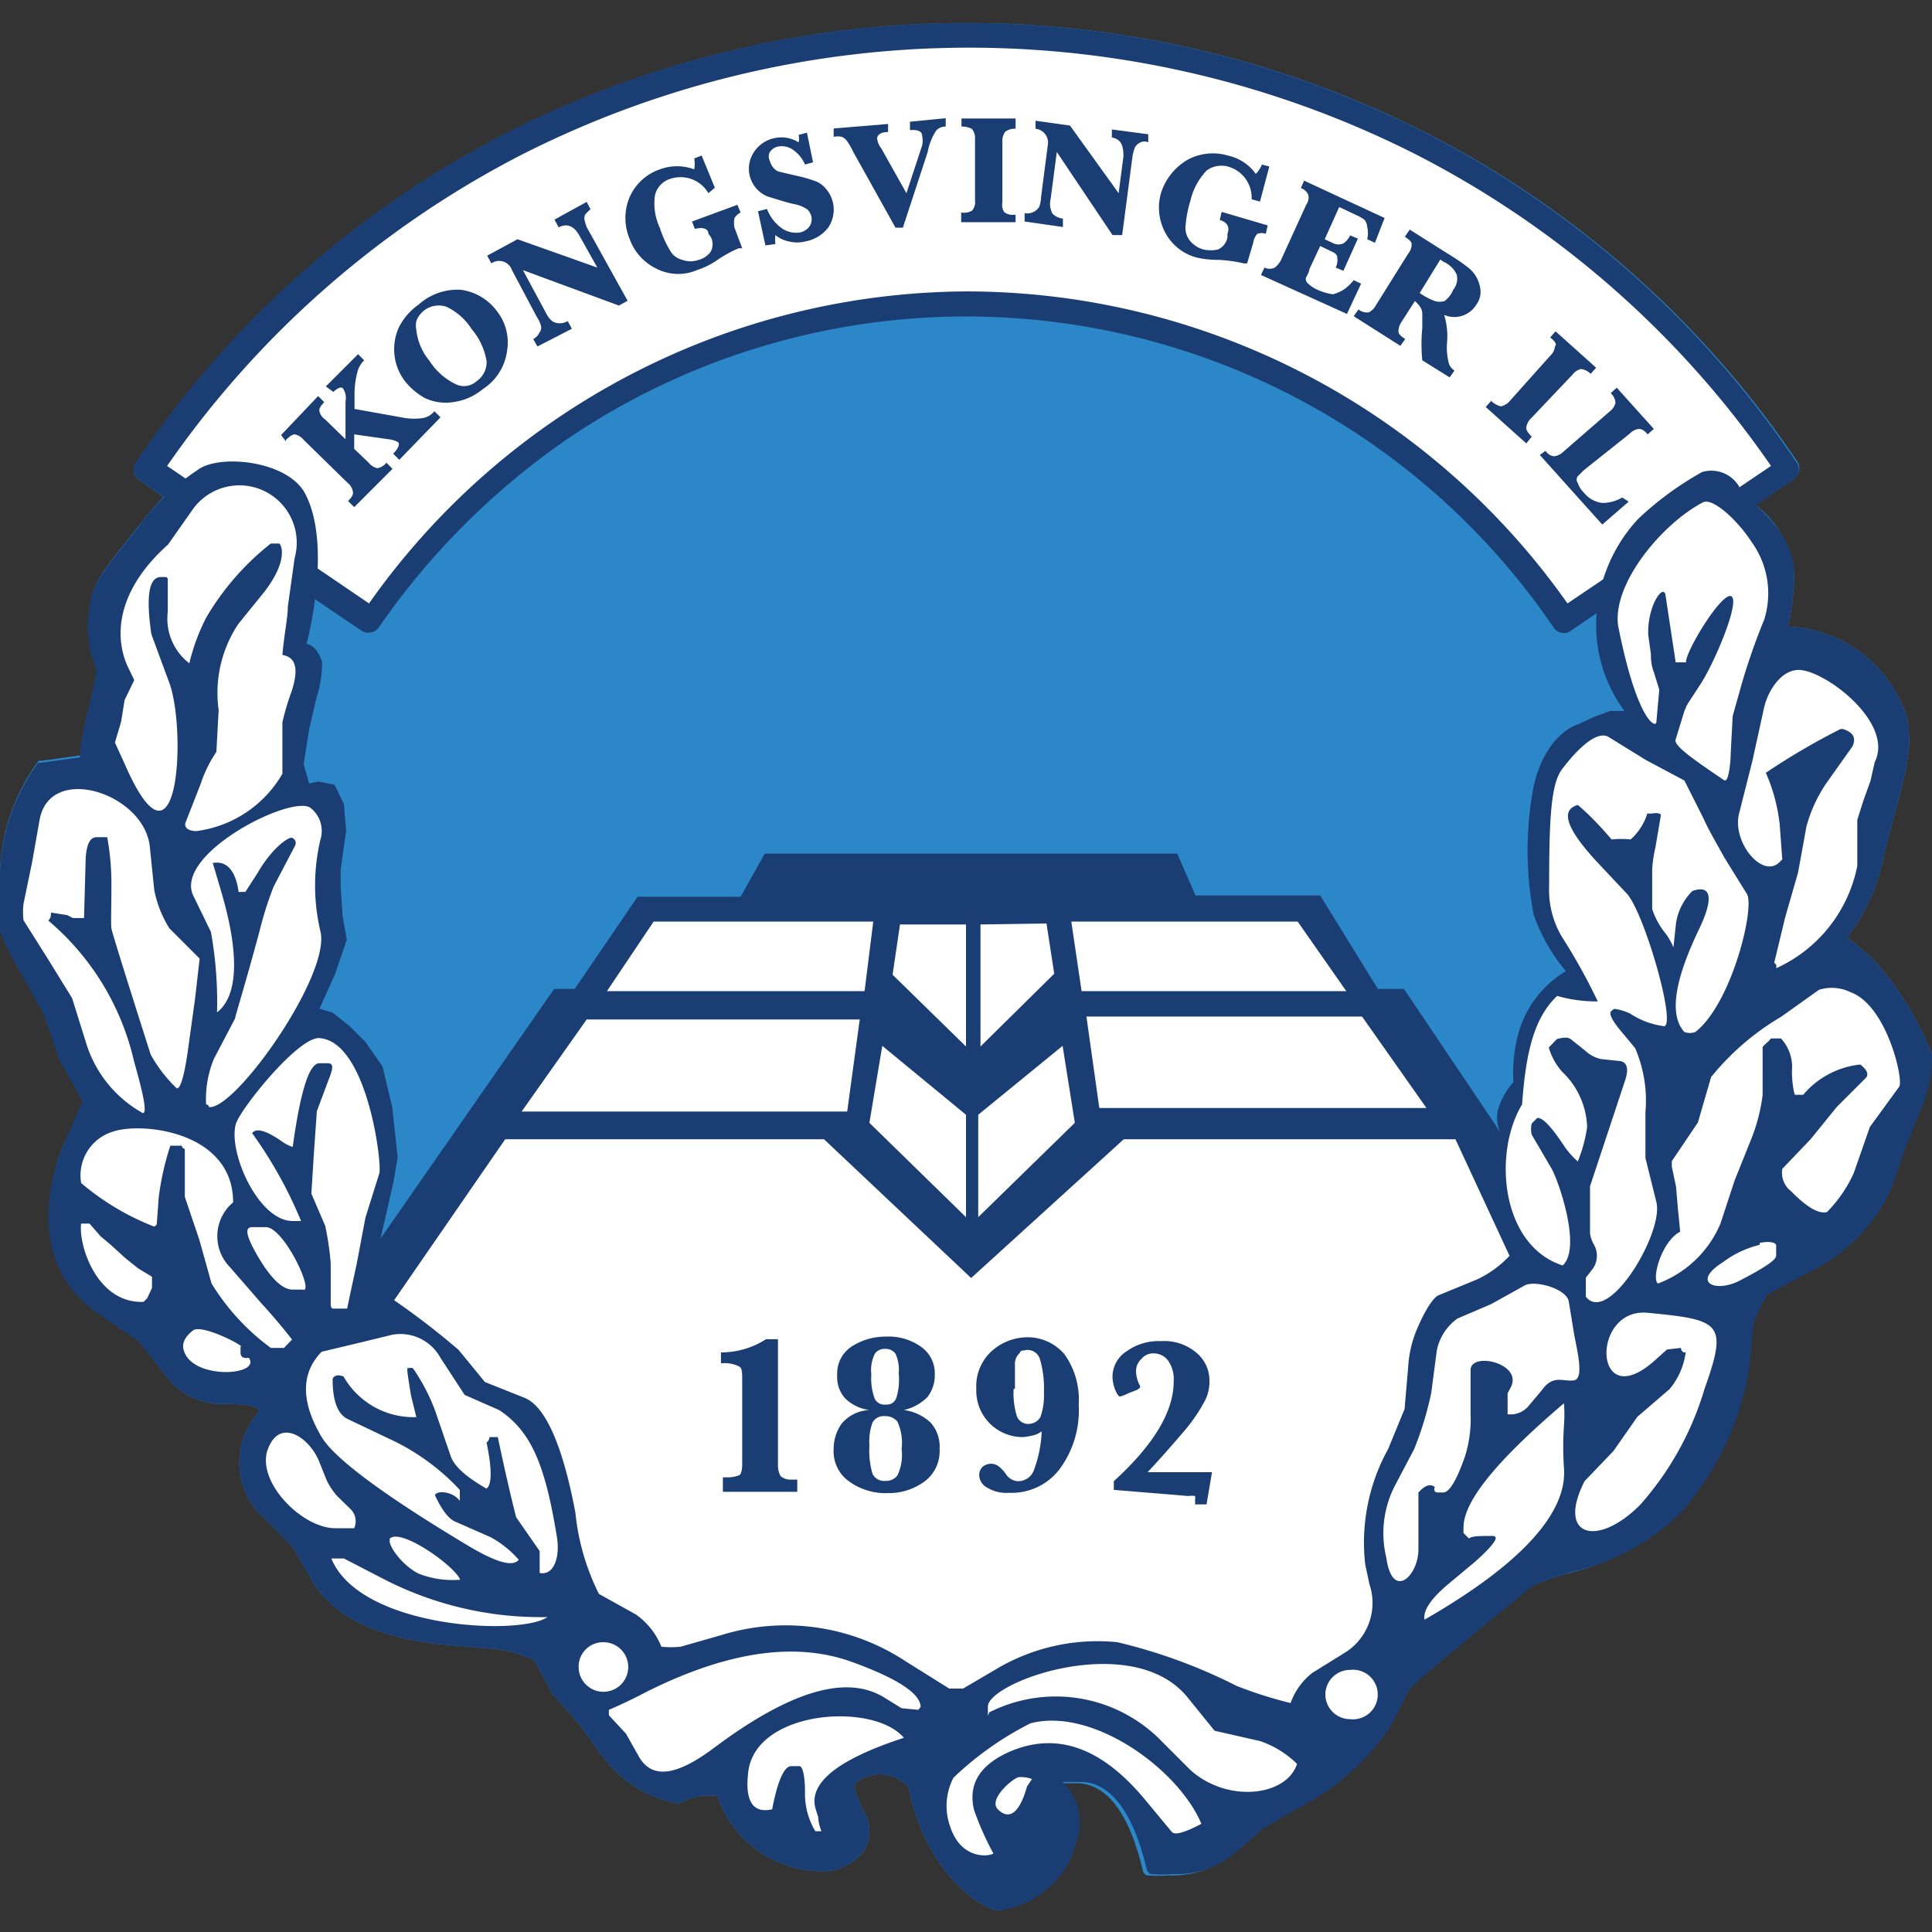 <?xml version="1.0" encoding="iso-8859-1"?>
<svg xmlns="http://www.w3.org/2000/svg" width="60" height="60" viewBox="0 0 60 60"><rect x="0" y="0" width="60" height="60" fill="#333333" stroke="none"/><defs><style>.cls-1{fill:#2c87c8;}.cls-2{fill:#fff;}.cls-3{fill:#1a3e74;}</style></defs><g id="Kongsvinger"><g id="Layer_2_copy" data-name="Layer 2 copy"><path class="cls-1" d="M60,32.74A9.92,9.92,0,0,0,58.36,30a6.5,6.5,0,0,0-1-.88,6.09,6.09,0,0,0,1.15-2.58c.66-2.6.92-3.09.71-4.27a4.06,4.06,0,0,0-3.69-2.81,7.77,7.77,0,0,0,.19-1.67,3.13,3.13,0,0,0-1.2-2.11l1.2-.81a.4.4,0,0,0,.1-.53A30.78,30.78,0,0,0,44.28,4.12a31.54,31.54,0,0,0-28.51,0A30.65,30.65,0,0,0,4.23,14.37a.37.37,0,0,0,.08.53l.77.53a11.14,11.14,0,0,0-.75.88c-1.51,1.88-1.47,1.83-1.6,3.11l.09.77v0l.19.56s0,.23-.23,1.19a7.14,7.14,0,0,0-.28,1.52l-1.22.17a.15.15,0,0,0-.08,0A6.13,6.13,0,0,0,0,27.53a9.25,9.25,0,0,0,.07,1.39,7.76,7.76,0,0,0,.66,1.32l.7,1.26.47,1.39v0l.71,1.24v.1l-.6,1.24S.36,39,3.12,40.83l1.19.81.86,1.11A2.18,2.18,0,0,0,7,43.6c.77,0,1,.11,1.05.17a1.74,1.74,0,0,1-.15.26,2.31,2.31,0,0,0,.32,3.13l.87.88.62,1.07c.69,1.17,2.2,1.85,4.5,2l1.26.11a4.09,4.09,0,0,1,1.13.34l.56,1.05,0,0,.83.94.73,1A3.75,3.75,0,0,0,21,56a.15.15,0,0,0,.1,0,1.84,1.84,0,0,1,1.18-.22,3.44,3.44,0,0,0,3.11,2.33,1.65,1.65,0,0,0,1.45-.64,1.16,1.16,0,0,0,0-1.18,3.63,3.63,0,0,1-.32-.85.69.69,0,0,1,.23-.19,1.19,1.19,0,0,1,1.47.26c.52,2.66,2.29,3.81,2.78,3.81h0a2.83,2.83,0,0,0,2.37-2.11,1.75,1.75,0,0,0-.49-1.83h.55c.94,0,1.65.94,2.07,2.75a.29.29,0,0,0,.11.11,4.11,4.11,0,0,0,.7,0h0a2.81,2.81,0,0,0,1.86-.6l.94-.81,1.09-.64a7.53,7.53,0,0,0,2.88-2.56l.57-1.13c.17-.26,3.59-3,3.82-3.2a8.33,8.33,0,0,1,1.18-.43,7.17,7.17,0,0,0,3.35-1.77,8.87,8.87,0,0,0,2.2-4.57l.12-1.28a3.22,3.22,0,0,1,.45-1l1.09-.6a5.46,5.46,0,0,0,2.75-2.67l.41-1.19s.08-.24.47-1.18A4.07,4.07,0,0,0,60,32.74Z"/></g><g id="Layer_2" data-name="Layer 2"><path class="cls-2" d="M48.57,19.27a22.45,22.45,0,0,0-37.13,0L4.55,14.58a30.8,30.8,0,0,1,51,0Z"/><path class="cls-3" d="M48.57,19.66a.38.38,0,0,1-.32-.17,22.06,22.06,0,0,0-30.64-5.85,22.91,22.91,0,0,0-5.85,5.85.4.4,0,0,1-.53.1L4.31,14.9a.4.4,0,0,1-.1-.53A30.78,30.78,0,0,1,15.75,4.12a31.54,31.54,0,0,1,28.51,0A30.78,30.78,0,0,1,55.8,14.37a.38.38,0,0,1-.1.53l-6.92,4.69A.28.28,0,0,1,48.57,19.66ZM30,9.05a22.85,22.85,0,0,1,18.68,9.69L55,14.47a30,30,0,0,0-11-9.66,30.7,30.7,0,0,0-27.81,0,30.2,30.2,0,0,0-11,9.66l6.27,4.27A22.84,22.84,0,0,1,30,9.05Z"/><path class="cls-3" d="M60,32.74A9.92,9.92,0,0,0,58.36,30a6.5,6.5,0,0,0-1-.88,6.09,6.09,0,0,0,1.15-2.58c.66-2.6.92-3.09.71-4.27a4.06,4.06,0,0,0-3.69-2.81,7.77,7.77,0,0,0,.19-1.67c0-1.26-1.41-2.28-1.41-2.28a1.05,1.05,0,0,1-.24-.28,1,1,0,0,0-1.21-.57,9.8,9.8,0,0,0-2,1.47,4.88,4.88,0,0,0-1.29,3.37,4.48,4.48,0,0,0,.88,2.58H50l-.51.19-.47.22s-1,.25-1.39,1.92a10.64,10.64,0,0,0,0,4,5.63,5.63,0,0,0,1,1.75,3.27,3.27,0,0,0-1.51,2.07A4.75,4.75,0,0,0,47,33.61a2.08,2.08,0,0,0-.45.77,1,1,0,0,0,.05.79l-3-4.46h-.81L41,27.81H37.13l-.57-1.3H23.75L23,27.85h-3.2l-1.95,2.86h-.64l-5.39,7.75.4-1.75.13-.77-.17-1.56-.3-1.26-.53-.76-.5-.5-.53-.42-.4-.11.49-1.09.36-1.06-.13-.73-.06-.9V27l.17-1.2-.07-.83-.29-.6-.5-.1-.29.06-.17-.6.17-1.07.23-1A3.37,3.37,0,0,0,10,20.55C9.82,20,9.52,20,9.52,20s.83-3.07-.06-4.7c-.56-1-2.67-1.21-3.33-.7a7.11,7.11,0,0,0-1.82,1.75c-1.51,1.88-1.47,1.83-1.6,3.12l.09.76v0l.19.56S3,21,2.75,22a8,8,0,0,0-.27,1.52l-1.22.17a.15.15,0,0,0-.08,0A6.13,6.13,0,0,0,0,27.55a8.07,8.07,0,0,0,0,1.39,8.64,8.64,0,0,0,.67,1.32l.7,1.26.47,1.39v0l.7,1.24v.11L2,35.49S.34,39,3.1,40.83l1.19.81.88,1.11A2.18,2.18,0,0,0,7,43.6c.77,0,1,.11,1.05.17a1.74,1.74,0,0,1-.15.26,2.31,2.31,0,0,0,.32,3.13l.87.88.62,1.07c.69,1.17,2.2,1.85,4.5,2l1.26.11a4.09,4.09,0,0,1,1.13.34l.56,1.05,0,0,.83.94.73,1A3.75,3.75,0,0,0,21,56a.15.15,0,0,0,.1,0,1.84,1.84,0,0,1,1.18-.22,3.44,3.44,0,0,0,3.11,2.33,1.65,1.65,0,0,0,1.45-.64,1.16,1.16,0,0,0,0-1.18,3.63,3.63,0,0,1-.32-.85.69.69,0,0,1,.23-.19,1.19,1.19,0,0,1,1.47.26c.52,2.66,2.29,3.81,2.78,3.81h.06a2.83,2.83,0,0,0,2.37-2.11A1.75,1.75,0,0,0,33,55.34h.55c.94,0,1.65.94,2.07,2.75a.38.38,0,0,0,.11.11,4.17,4.17,0,0,0,.7,0h0a2.79,2.79,0,0,0,1.86-.6l.94-.81,1.09-.64a7.53,7.53,0,0,0,2.88-2.56l.58-1.13c.17-.26,3.58-3,3.81-3.2a8.33,8.33,0,0,1,1.18-.43,7.12,7.12,0,0,0,3.35-1.77,8.87,8.87,0,0,0,2.2-4.57l.12-1.28a3.22,3.22,0,0,1,.45-1l1.09-.6a5.46,5.46,0,0,0,2.75-2.67l.41-1.19s.08-.24.47-1.18A4.25,4.25,0,0,0,60,32.74Z"/><path class="cls-2" d="M32.05,55.25l-.15.22-.08.25c-.22.62-.51.79-.83.47s.51-1,.66-1A1,1,0,0,1,32.05,55.25ZM18.74,51a.77.77,0,1,1-.77.77h0A.76.76,0,0,1,18.74,51Zm23.19.86a.77.77,0,1,1,0,1.53.77.77,0,0,1-.77-.77h0a.77.77,0,0,1,.77-.76ZM20.3,28.62h6.82l-.27,2.16h-8Zm20,0,1.51,2.16H33.59l-.32-2.16Zm2,2.95,2,2.84H34.14l-.4-2.84ZM30.45,28.71V32.5l2.29-2.26-.24-1.56ZM33,32.48l-2.62,2.14V37.8l3-2.93Zm-3-3.77-2.05,0-.23,1.56L30,32.5V28.71ZM27.4,32.48,27,34.87l3,2.93V34.62ZM8.67,16.88H8.41a8.2,8.2,0,0,0-2,2.29,6.16,6.16,0,0,0-.53,1.43A1.75,1.75,0,0,1,5.21,19V18a.07.07,0,0,0-.07-.08H5c-.38,0-.47.6-.3,1.77,0,0,.2.55.56,1.52.53,1.45.3,6.31-1.35,2.6l-.34-.75.19-.64.11-.68.3-.62L4,20.77c-.45-.9-.45-2.37,1.22-3.86L6,15.8a1.78,1.78,0,0,1,3.15,1.53l-.21,1.5c0,.34-.11.83-.17,1.51.41.07.51.41.3,1.09a8.3,8.3,0,0,0-.3,1l0,1.6a3.62,3.62,0,0,1-2.67,1.78c-.28,0-.38-.13-.34-.26l.47-1.2a4,4,0,0,1,.49-1l.07-1.3a3.86,3.86,0,0,1,.61-2.67l.81-1C9,17.35,8.71,16.88,8.67,16.88ZM52.35,22c0-.07.17-.3.42-.69.45-.66,1.28-2.62,1-2.79s-1.43,1.71-1.41,2.05h-.32l-.32-2.11c-.09-.33-.58.42-.53,1.28l.08.57c0,.13,0,.32.09.56l.17.55-.09,1c0,.21-.6,0-1.19-3-.17-1.33,1.4-3.18,2.64-3.82.3-.15,1.07.55,1.52,1.25a2.72,2.72,0,0,1,.38,2.39,20.08,20.08,0,0,0-.7,2l-.28,1-.06,1.13c0,.19-.05,1-.22.85-.92-.62-1.58-1.08-1.49-1.26l.28-.91m4.84.59A21.48,21.48,0,0,0,54.84,24a5.49,5.49,0,0,1,.43,1.6l.08,1.09-.08.08c-.53.54-1.49-.62-1.26-1.51l.41-1.62L54.78,22c.11-.51.49-1.13,1-1.19.75-.11,3.08,1.6,2.44,2.86l-.13.58-.22.61-.19.6,0,1.43a4.43,4.43,0,0,1-2.52,3.18.2.2,0,0,0,0-.11l-.06-.06.34-1.41.4-1.39.26-1.43a4.49,4.49,0,0,1,.6-1.32l.83-1.17c.13-.28,0-.45-.3-.54Zm-7.11,8.75c-.1.07,0,.28.28.62l.45.54a4.12,4.12,0,0,1,.32,2l0,1.41.34,1.37c.24.94-1.49,3.84-2.19,2.94l0-.59.17-.22a.7.7,0,0,0,.08-.81,1,1,0,0,1-.12-.34V36.84l1.09-3.29c.12-.36.06-.58-.18-.6l-.57-.06a1.06,1.06,0,0,1-.49-.26l-.45-.36c-.09-.06-.21-.06-.43,0l-.25.26a1.9,1.9,0,0,0,.42.76A2.48,2.48,0,0,1,49.29,35,4.54,4.54,0,0,1,49,36.07a2.62,2.62,0,0,1-.39-.43c-.42-.64-.7-.94-.87-.92l-.17.17a.7.7,0,0,0,0,.35l.62,1.06c.21.37.94,2.46.34,3-1.92-.62-2.17-3.5-1.26-5,.11-1.52.34-2.67,1.09-3.37a4.45,4.45,0,0,0,1.26.17,18.15,18.15,0,0,0-1.11-2,2.85,2.85,0,0,1-.4-1.58c0-2.13.06-3.18.4-3.63.53-.7,1.11-1.21,1.45-1l1.15.71,1.2.64.6,1.19c.12.28.34.66.64,1.2l.7,1.13c.26.42-.47,3.41-1.6,4.29a.5.5,0,0,1-.34,0c-.47-.52-.32-1.56.43-3.14.49-1,.42-1.45-.18-1.24a1.79,1.79,0,0,0-.51,1l-.08.75a2.18,2.18,0,0,0-.22-.4,2.37,2.37,0,0,1-.44-.79V27a4,4,0,0,1,.1-.68l.17-1c0-.06-.12-.08-.25-.06a.52.52,0,0,1-.17,0,1.78,1.78,0,0,1-.52.81,2.83,2.83,0,0,0-.59,0C49.42,25.33,49,25,49,25c-.55.15-.36.73.58,1.75l.94,1c.53.57,1.53,4,1.17,4.12a2.46,2.46,0,0,1-1.06-.39,1.62,1.62,0,0,0-.5-.15ZM2.61,28.51l-.18,0-.17,0-.17-.09-.51-.08a.29.29,0,0,1-.08.25,8.07,8.07,0,0,1,2.66,4.36c.3,1.06.41,1.6.28,1.62a3.74,3.74,0,0,1-1.75-2.13L2.24,31l-.74-1.2L.73,28.58a2.18,2.18,0,0,1,0-.51L1,26.76l.23-1.3c.32-1.77,3.22-.83,3.42.81l.14,1.37a3.53,3.53,0,0,0,.47,1.19l.94.94L6.06,31l-.19,1.37c-.13,1-.26,1.45-.38,1.43a4.34,4.34,0,0,1-.81-1.05S3.48,29,3.46,28.83s0-.55,0-1.38A8,8,0,0,0,3.33,26H3c-.21,0-.32.24-.34.69Zm4-1.7.24.81c.6,2,.55,3.31-.11,3.82a12.24,12.24,0,0,0-.19-2.5L6,27.81c-.6-1.28,3-3.12,3.63-2.73a.91.91,0,0,1,.32,1,6.19,6.19,0,0,0,0,2.84c.34,1.34-2.65,5.57-3.46,5.46a.09.09,0,0,0-.09-.08,3.28,3.28,0,0,1,.24-1.41l.66-1.26c0-.06.3-1,.77-2.75a10.59,10.59,0,0,1,.43-1.35l.66-1.26c.06-.12,0-.21-.09-.25S8.47,26.3,8,27.11l-.38.59H7.41c-.09-.66-.37-1-.84-.89Zm50.85,4c1.14.4,1.67,2.75,1.52,2.94L58.07,35l-.5,1.43a4.14,4.14,0,0,1-.83,1.21c-.25.07-.62-.14-1.11-.64a.73.73,0,0,1-.28-.7l.88-.92.81-1,.9-.9c.1-.1.06-.25-.17-.42A2.68,2.68,0,0,0,56,34h-.26s-.09-.26-.09-.75a1.3,1.3,0,0,0-.34-1H55l-.08.09-.09.08-.09.09V34a5.49,5.49,0,0,1-.34,1.34l-.53,1.32L53.43,38a3.39,3.39,0,0,1-1.94,1.86c-.21-.13.11-1.31.69-1.61l-.07-.7-.06-.7-.13-.62v-.17l.81-1.2.41-1.41a8,8,0,0,1,2.17-1.87l1.18-.84a1.33,1.33,0,0,1,.93.05Zm-39.24.85H26.7l-.39,2.86-10.11,0ZM9.35,37.92H9.09c-1.06,0-2-2.11-1.77-3,.11-.44,1.94-2.73,2.6-2.68,1.48.1,1.95,3.88,1.86,4.2l-.43,1.37-.27,1.43c-.07.32-.17.78-.3,1.4h-.43c-.06,0-.08-.06-.08-.17V39.23a8.76,8.76,0,0,0-.17-1.16l-.43-1,.08-1.28.09-1.28.43-1.15c.08-.24.06-.34-.09-.34H9.92c-.32,0-.59.87-.83,2.6a1.24,1.24,0,0,1-.36-.19c-.47-.32-.77-.41-.9-.24a13.46,13.46,0,0,1,1.52,2.73ZM5.64,35.58H5.29a8.63,8.63,0,0,0-.36,1.6L4.87,38a.11.11,0,0,1-.09.09,7.93,7.93,0,0,1-2.26-1.35,1.42,1.42,0,0,1,1-1.6c.9-.3,3.72,0,3.72,2.2a1.37,1.37,0,0,0-.11,2l1,1.15c.22.24.54.6.94,1.11l-.25.26H8.41a7.05,7.05,0,0,1-1.84-2l-.38-1.36-.45-1.33,0-1.41c0-.06,0-.1-.06-.1ZM34.7,51A6.14,6.14,0,0,0,31,51.8l-1.09.64-.15,0-.28,0-1.36-.85a6.76,6.76,0,0,0-5.72-.81l-1.26.36a3,3,0,0,1-.6,0,2.24,2.24,0,0,0-.79-1l-1.15-.64a7.23,7.23,0,0,1-.73-2.52c-.4-2.12-.94-3.31-1.58-3.57l-1.23-.49-.82-1a23.36,23.36,0,0,0-2-1.54l3.45-5h9.9l4.57,4.31,4.74-4.31H45.2L46.88,39a3.3,3.3,0,0,1-1,.73l-1.19.49c-.17.06-.41.43-.66,1a3.58,3.58,0,0,0-.3,1.26l-.11,1.28L43.11,45a6,6,0,0,0-.71,3.6l.13.6a1.82,1.82,0,0,1-.77,2.13l-1,.62a2.06,2.06,0,0,0-.68.94,13.43,13.43,0,0,1-1.67-.53A16.61,16.61,0,0,0,34.7,51ZM2.52,38l.26,0,.34.39.32.27.45.41.4.32.43.26V40l-.15.32-.11.11C3,40.49,2.43,38.65,2.52,38Zm6.91,2.05H9.09c-.34,0-.72-.39-1.15-1.15-.3-.54-.34-.79-.11-.79h.43C8.81,38.12,9.73,40.06,9.43,40.06Zm45.22-1.45c.34-.07.51,0,.51.08V39c0,.13-.38.38-1.13.77s-1.53.06-.51-.58a3.08,3.08,0,0,1,1.13-.53Zm-7.83,5.31,0-.32,0-.32.11-.21c.34-.73-1.26-1.09-1.26-.51V43.9a3.9,3.9,0,0,1-.17,1.32c-.26.75-.49,1.13-.68,1.13h-.17c-.09,0-.13-.06-.09-.17-.13-.1-.28-.06-.45.11l-.06.06v1.77c0,.82-.81,1.61-1,.24a3.21,3.21,0,0,1,.27-2.22L43.92,45a10.41,10.41,0,0,0,.53-1.75l.17-1.3a1.6,1.6,0,0,1,.64-1l1.05-.45,1.06-.59c.35-.15,1.28.12,1.35.51l.15.92c.08.51.36,1.49,0,1.53s-.64-.19-1,.32l-.43.51A.73.73,0,0,1,46.82,43.92Zm5.38-2.05-.43.05-.38.34c-1.92,1.72-2-1.65-.22-1.48,2.26.22,2.5.3,1.77,2.35a9.49,9.49,0,0,1-2,3.61c-1.33,1.34-2.61,1-1.73-.73l.9-.94L50.85,44l1-.86A2.23,2.23,0,0,0,52.35,42L52.28,42l-.06-.06ZM7.47,41.81V42c0,.15.09.19.26.17.38.55-1.67.68-2-.17-.11-.26,0-.47.26-.68s1.53.44,1.51.51Zm5.21.66c-.07,0,0,.32.08.85l.17.69a2.5,2.5,0,0,1-2.26-1.26c-.21-.09-.32,0-.34.08,0,.66.15,1.09.47,1.24l1.26.6a7,7,0,0,1,2.22,1.6v.34c-.24-.32-.75-.32-.77-.17.21.45.43.75.66.83l1.07.47a3.19,3.19,0,0,1,.87.7c-.19.24-.74.07-1.66-.49-2.58-1.55-4.06-2.66-4.46-3.32-.66-1.11-.64-2,0-2.65l1.09-.26,1.11-.27a1.42,1.42,0,0,1,1.49.72l.75,1.15,1.07.47c1,.66,1.43,1.71,1.79,3.91.11.6-.06,1.24-.53,1.15l0-.68-.73-1.05s-.23-.87-.57-2.49H15.2a.22.22,0,0,1-.09.17c.17.81.17,1.3,0,1.43-.62-.35-1-.69-1.11-1l-.49-1.43a6,6,0,0,0-.68-1.3.14.14,0,0,0-.15,0ZM46.37,47.7c-.4,0-.66,0-.75.08l-.17-.17v-.17c0-.74.84-1.92,3.12-3.86a4.66,4.66,0,0,1,0,.7,9.55,9.55,0,0,0,0,1.31c.11,1.4-1.35,3-4.33,4.71-.05-.28.19-.64.72-1.09l.84-.7c.57-.51.78-.79.57-.81ZM11,47.46h-.59C9.37,47.46,7.94,46,8.32,45s1.31-.34,1.6.41l.22.55a2.17,2.17,0,0,0,.32.49l.42.41A.53.53,0,0,1,11,47.46Zm1.09.34c.3-.4,2.05.84,2.2,1.26A2.88,2.88,0,0,1,13,48.87C12.44,48.59,12,47.91,12.12,47.8Zm-1.83.6.42,0,1.16.6A10.65,10.65,0,0,0,17,50.22C16.16,50.81,11.18,50.58,10.29,48.4Zm18.26,4.7L28,53.05l-.52-.32c-1.17-.74-2.92-.23-5.29,1.54-1.17.88-1.94,1-2.35.28l-.4-.71-.53-.57V53.1c.4-.17.81-.37,1.21-.58,2.46-1.22,4.55-1.54,6.3-.92,1.45.52,2.17,1,2.17,1.41Zm2.16.19V53c0-.77,4.54-2.41,6.23-.25l.81,1,1.41.32a3,3,0,0,1,1.15.71c-.32,1-2.15,1.23-3.31.19l-1-1a4.58,4.58,0,0,0-5.25-.79Zm-5.19,3.58h-.17A2.26,2.26,0,0,1,25,55.66c0-.54-.08-.81-.17-.81h-.26c-.21,0-.42.44-.59,1.34-.58.13-.84-.23-.75-1.09.15-2,3.9-2.26,4.84-1.13-2.09.68-3,1.43-2.73,2.24l.07.22s0,.19.1.44ZM32,53.52c1.92-.51,4.59,1.41,5.31,3.12-.53.28-.83.36-.92.25l-.83-1c-1.36-1.64-2.77-2.13-4.25-1.47-.89.41-1.25,1-1.06,1.79a9.08,9.08,0,0,0,.6,1.35c-.07.08-1,.25-1.35-.86a1.89,1.89,0,0,1,.11-1.49A9.89,9.89,0,0,1,32,53.52Z"/></g><g id="Layer_3" data-name="Layer 3"><path class="cls-3" d="M11,13.94l.45.43a.48.48,0,0,0,.27.17.45.45,0,0,0,.28-.17l.19.19L11,15.75l-.19-.19,0,0c.11-.11.17-.21.15-.28A.41.41,0,0,0,10.8,15L9.43,13.66a.48.48,0,0,0-.27-.17c-.09,0-.17.07-.28.17l0,.05-.15-.2L9.88,12.3l.19.19,0,0c-.11.11-.17.21-.15.28a.41.41,0,0,0,.17.25l.64.62,0-1.17a.54.54,0,0,0-.08-.41c-.07-.06-.17,0-.3.11L10.12,12l1-1,.19.19a.78.78,0,0,0-.21.36,2.75,2.75,0,0,0-.09.75v.4l1.56.28a1.87,1.87,0,0,0,.58,0,.59.59,0,0,0,.34-.21l.19.19-1.28,1.32-.19-.19c.17-.17.21-.3.15-.36a.8.8,0,0,0-.3-.09L11,13.49Z"/><path class="cls-3" d="M12.57,11.83a1.64,1.64,0,0,1-.17-1.69A1.93,1.93,0,0,1,13,9.46,1.8,1.8,0,0,1,14.32,9a1.67,1.67,0,0,1,1.11.66,1.57,1.57,0,0,1,.32,1.22A1.67,1.67,0,0,1,15,12.08a1.82,1.82,0,0,1-.94.41,1.53,1.53,0,0,1-.87-.13A2.11,2.11,0,0,1,12.57,11.83Zm.77-.62a2,2,0,0,0,.81.72.58.58,0,0,0,.66-.1.7.7,0,0,0,.3-.62,2.07,2.07,0,0,0-.47-1,1.86,1.86,0,0,0-.77-.68.74.74,0,0,0-.94.44.7.7,0,0,0,0,.28A1.81,1.81,0,0,0,13.34,11.21Z"/><path class="cls-3" d="M16.24,8.39l.7,1.3c.11.22.22.32.35.34a.47.47,0,0,0,.34-.06l.13.24-1.07.55-.13-.23a.41.41,0,0,0,.19-.2.24.24,0,0,0,.05-.21.9.9,0,0,0-.13-.28L15.9,8.39a.42.42,0,0,0-.64-.21l-.13-.24.94-.51,2.48.88-.56-1c-.17-.3-.38-.38-.64-.25l-.13-.24,1-.55.12.23a.91.91,0,0,0-.17.17.29.29,0,0,0,0,.22.81.81,0,0,0,.11.27l1.21,2.18-.27.15Z"/><path class="cls-3" d="M21.58,7.11l-.09-.23,1.41-.52L23,6.6a.53.53,0,0,0-.19.17.73.73,0,0,0,0,.3l.24.64-.11,0a3.94,3.94,0,0,0-.7.39,2.37,2.37,0,0,1-.6.29,1.48,1.48,0,0,1-1.28-.06,1.63,1.63,0,0,1-.81-.92,1.67,1.67,0,0,1,0-1.28,1.59,1.59,0,0,1,.94-.87,1.52,1.52,0,0,1,1.07,0,1,1,0,0,0,0-.34l.23-.09.41,1L22,6a1,1,0,0,0-1.17-.45.7.7,0,0,0-.49.52,1.77,1.77,0,0,0,.15,1,3.27,3.27,0,0,0,.32.71.59.59,0,0,0,.38.29.75.75,0,0,0,.51,0,.68.68,0,0,0,.37-.25.49.49,0,0,0,0-.47L22,7.26C22,7.09,21.81,7.05,21.58,7.11Z"/><path class="cls-3" d="M23.77,7.62l-.23-1.06.28-.07a1.31,1.31,0,0,0,.49.62.79.79,0,0,0,.53.11.49.49,0,0,0,.3-.19.4.4,0,0,0,.06-.3.48.48,0,0,0-.12-.22,1.05,1.05,0,0,0-.41-.17c-.28-.06-.53-.15-.81-.23a.93.93,0,0,1-.43-1.41,1,1,0,0,1,.62-.41,1,1,0,0,1,.75.13.43.43,0,0,0,0-.23l.26-.07.19.92L25,5.11a1.08,1.08,0,0,0-.36-.45.62.62,0,0,0-.47-.11.4.4,0,0,0-.26.17.29.29,0,0,0,0,.28.53.53,0,0,0,.11.21.36.36,0,0,0,.21.13l.56.13a4.11,4.11,0,0,1,.57.17.82.82,0,0,1,.32.26,1,1,0,0,1,.19.4,1,1,0,0,1-.15.77A1.16,1.16,0,0,1,25,7.5a1,1,0,0,1-.49,0,.94.94,0,0,1-.43-.2,1.23,1.23,0,0,0,0,.28Z"/><path class="cls-3" d="M27.81,7.07,26.5,4.72a2.24,2.24,0,0,0-.21-.36.35.35,0,0,0-.15-.11.53.53,0,0,0-.25,0l0-.26,1.69-.14,0,.25c-.23,0-.34.09-.34.21a.63.63,0,0,0,.13.3L28.15,6l.49-1.49a.7.7,0,0,0,0-.28c0-.15-.13-.21-.38-.19l0-.26,1.11-.11,0,.26a.39.39,0,0,0-.3.13,1.86,1.86,0,0,0-.26.66l-.77,2.35Z"/><path class="cls-3" d="M29.86,3.93V3.68l1.68,0V4h0a.48.48,0,0,0-.32.09.46.46,0,0,0-.09.3l0,1.9a.4.4,0,0,0,.06.3.42.42,0,0,0,.3.08h.05V6.9l-1.69,0V6.6a.5.5,0,0,0,.34-.06.41.41,0,0,0,.09-.32l0-1.9A.45.45,0,0,0,30.18,4,.71.71,0,0,0,29.86,3.93Z"/><path class="cls-3" d="M32.82,4.72l-.19,1.45a.65.65,0,0,0,.06.47.56.56,0,0,0,.32.15l0,.26-1.19-.17,0-.26a.44.44,0,0,0,.45-.19.89.89,0,0,0,.06-.3l.21-1.62A.43.43,0,0,0,32.16,4l0-.25,1.07.15L34.74,6l.15-1.15c0-.34-.08-.53-.36-.58l0-.25,1.13.15,0,.25a.29.29,0,0,0-.24,0,.39.39,0,0,0-.17.15,1.23,1.23,0,0,0-.08.29l-.32,2.44-.3,0Z"/><path class="cls-3" d="M37.88,6.83l.06-.25L39.37,7l-.06.26a.4.4,0,0,0-.26,0,.52.52,0,0,0-.13.28l-.19.64-.1,0a4.41,4.41,0,0,0-.79-.11A2.93,2.93,0,0,1,37.17,8a1.55,1.55,0,0,1-1-.81,1.64,1.64,0,0,1-.11-1.21,1.85,1.85,0,0,1,.79-1,1.64,1.64,0,0,1,1.28-.15A1.44,1.44,0,0,1,39,5.4a.91.91,0,0,0,.19-.29l.23.06-.29,1.09-.26-.07a1,1,0,0,0-.68-1,.78.78,0,0,0-.71.1,2,2,0,0,0-.51.94,3.61,3.61,0,0,0-.15.77.63.63,0,0,0,.13.47.83.83,0,0,0,.43.28,1.1,1.1,0,0,0,.44,0,.51.51,0,0,0,.3-.38l0-.11C38.2,7.05,38.11,6.9,37.88,6.83Z"/><path class="cls-3" d="M41,7.64l-.34.73c0,.09-.08.19-.11.28a.21.21,0,0,0,.09.17,1,1,0,0,0,.3.19,1.91,1.91,0,0,0,.45.13A1.2,1.2,0,0,0,41.72,9a1.31,1.31,0,0,0,.32-.3l.23.11-.44.94L39.16,8.54l.11-.23,0,0a.36.36,0,0,0,.32,0,.69.69,0,0,0,.19-.23l.79-1.73a.36.36,0,0,0,.06-.3.4.4,0,0,0-.23-.21l0,0,.1-.23L43,6.77l-.3.77-.24-.11a.81.81,0,0,0,0-.38.42.42,0,0,0-.08-.22,1.16,1.16,0,0,0-.26-.15l-.53-.25-.45,1,.28.13a.38.38,0,0,0,.3,0,.64.64,0,0,0,.21-.25l.24.1-.45,1-.24-.1,0,0A.5.5,0,0,0,41.53,8c0-.09-.07-.15-.22-.21Z"/><path class="cls-3" d="M43.94,9.35l-.41.64a.54.54,0,0,0-.1.3c0,.09.08.15.21.24l0,0-.15.21-1.45-.92.15-.21,0,0a.41.41,0,0,0,.32.09.52.52,0,0,0,.22-.22l1-1.6a.46.46,0,0,0,.11-.3c0-.08-.09-.14-.21-.23l0,0,.15-.22,1.09.69.24.15a5.3,5.3,0,0,1,.51.36,1,1,0,0,1,.36.72.69.69,0,0,1-.13.41.8.8,0,0,1-1,.32,2.27,2.27,0,0,1,.09.85,1.91,1.91,0,0,0,.06.67.44.44,0,0,0,.17.21l-.15.21-.85-.53a5.13,5.13,0,0,1,0-1V9.74a.39.39,0,0,0-.06-.2A.87.87,0,0,0,43.94,9.35Zm.15-.25a2.12,2.12,0,0,0,.47.25.53.53,0,0,0,.3,0A.81.81,0,0,0,45.13,9a.54.54,0,0,0,.11-.47.8.8,0,0,0-.41-.4l-.1-.07Z"/><path class="cls-3" d="M48.14,10.48l.17-.19,1.26,1.13-.17.19,0,0a.52.52,0,0,0-.3-.15.46.46,0,0,0-.26.17L47.54,13a.47.47,0,0,0-.14.28c0,.09.06.17.17.28l0,0-.17.21-1.26-1.13.17-.19a.65.65,0,0,0,.3.17.51.51,0,0,0,.28-.17l1.26-1.41a.44.44,0,0,0,.14-.28C48.36,10.7,48.29,10.59,48.14,10.48Z"/><path class="cls-3" d="M50.58,15.58l-.82.71-1.94-2.16L48,14l0,0a.35.35,0,0,0,.27.17.5.5,0,0,0,.28-.14L50,12.77a.46.46,0,0,0,.17-.26.44.44,0,0,0-.15-.3l0,0,.19-.17,1.15,1.28-.19.17,0,0c-.11-.13-.19-.17-.28-.17a.49.49,0,0,0-.28.15L49.19,14.6l-.19.19A.17.17,0,0,0,49,15a.73.73,0,0,0,.19.3.87.87,0,0,0,.57.32,1.23,1.23,0,0,0,.62-.17Z"/><path class="cls-3" d="M22.45,46.27v-.39h.17a.91.91,0,0,0,.32-.06c.07,0,.11-.17.11-.34v-2.6c0-.26,0-.41-.11-.45a1,1,0,0,0-.55-.09V42a2.58,2.58,0,0,0,1.4-.41h.37v3.91a.71.71,0,0,0,.08.34.47.47,0,0,0,.34.11h.18v.38H22.45Z"/><path class="cls-3" d="M27,43.79a1.31,1.31,0,0,1-.77-.38A1,1,0,0,1,26,42.7a1,1,0,0,1,.43-.87,1.92,1.92,0,0,1,1.07-.32,1.74,1.74,0,0,1,1.11.32,1,1,0,0,1,.42.87,1.1,1.1,0,0,1-.23.69,1.5,1.5,0,0,1-.73.4,1.49,1.49,0,0,1,.83.39,1.12,1.12,0,0,1,.28.83,1.17,1.17,0,0,1-.47,1,1.88,1.88,0,0,1-1.13.36A1.94,1.94,0,0,1,26.36,46a1.14,1.14,0,0,1-.47-1,1.35,1.35,0,0,1,.25-.79A1.19,1.19,0,0,1,27,43.79Zm0,1.13a2.48,2.48,0,0,0,.1.86.41.41,0,0,0,.41.21.43.43,0,0,0,.36-.17A1.48,1.48,0,0,0,28,45a1.57,1.57,0,0,0-.13-.85.47.47,0,0,0-.38-.17.4.4,0,0,0-.39.19,1.75,1.75,0,0,0-.1.72Zm.06-2.24a1.8,1.8,0,0,0,.11.77.34.34,0,0,0,.34.17.31.31,0,0,0,.32-.19,1.85,1.85,0,0,0,.08-.77,1.21,1.21,0,0,0-.1-.62.38.38,0,0,0-.32-.15.37.37,0,0,0-.32.15,1.13,1.13,0,0,0-.11.64Z"/><path class="cls-3" d="M32.35,44.45a.65.65,0,0,1-.28.13,1.64,1.64,0,0,1-.32.05,1.44,1.44,0,0,1-1.43-1.5,1.47,1.47,0,0,1,.5-1.19,1.67,1.67,0,0,1,1.08-.41,1.5,1.5,0,0,1,1.16.53,2.42,2.42,0,0,1,.44,1.56,3.06,3.06,0,0,1-.59,2,1.86,1.86,0,0,1-1.56.74,1.17,1.17,0,0,1-.71-.17.45.45,0,0,1-.23-.38.35.35,0,0,1,.11-.26.4.4,0,0,1,.51,0,1.15,1.15,0,0,1,.21.23.47.47,0,0,0,.39.22.52.52,0,0,0,.47-.32A3.82,3.82,0,0,0,32.35,44.45Zm-.87-1.32a2.39,2.39,0,0,0,.1.85.37.37,0,0,0,.37.24.43.43,0,0,0,.36-.21,2,2,0,0,0,.11-.77,3.16,3.16,0,0,0-.13-1.05.4.4,0,0,0-.49-.25c-.05,0-.11,0-.13.08a.44.44,0,0,0-.15.3c0,.28,0,.56,0,.81Z"/><path class="cls-3" d="M34.59,46.27V46c1.24-1.13,1.86-2.16,1.86-3.1a1,1,0,0,0-.17-.64.56.56,0,0,0-.45-.23.47.47,0,0,0-.38.17.52.52,0,0,0-.17.38,1,1,0,0,0,.12.45.08.08,0,0,1,0,.07s0,0-.08.06l-.28.11a1.3,1.3,0,0,1-.25.1c-.05,0-.09-.06-.15-.19a1.21,1.21,0,0,1-.09-.4.94.94,0,0,1,.43-.81,1.71,1.71,0,0,1,1.09-.32,1.52,1.52,0,0,1,1.06.34,1.11,1.11,0,0,1,.43.89,1.29,1.29,0,0,1-.15.64,5.35,5.35,0,0,1-.7,1c-.37.43-.73.84-1.07,1.2h2l-.17,1h-.36a.3.3,0,0,0,0-.13.2.2,0,0,0,0-.13.78.78,0,0,0-.21,0Z"/></g></g></svg>